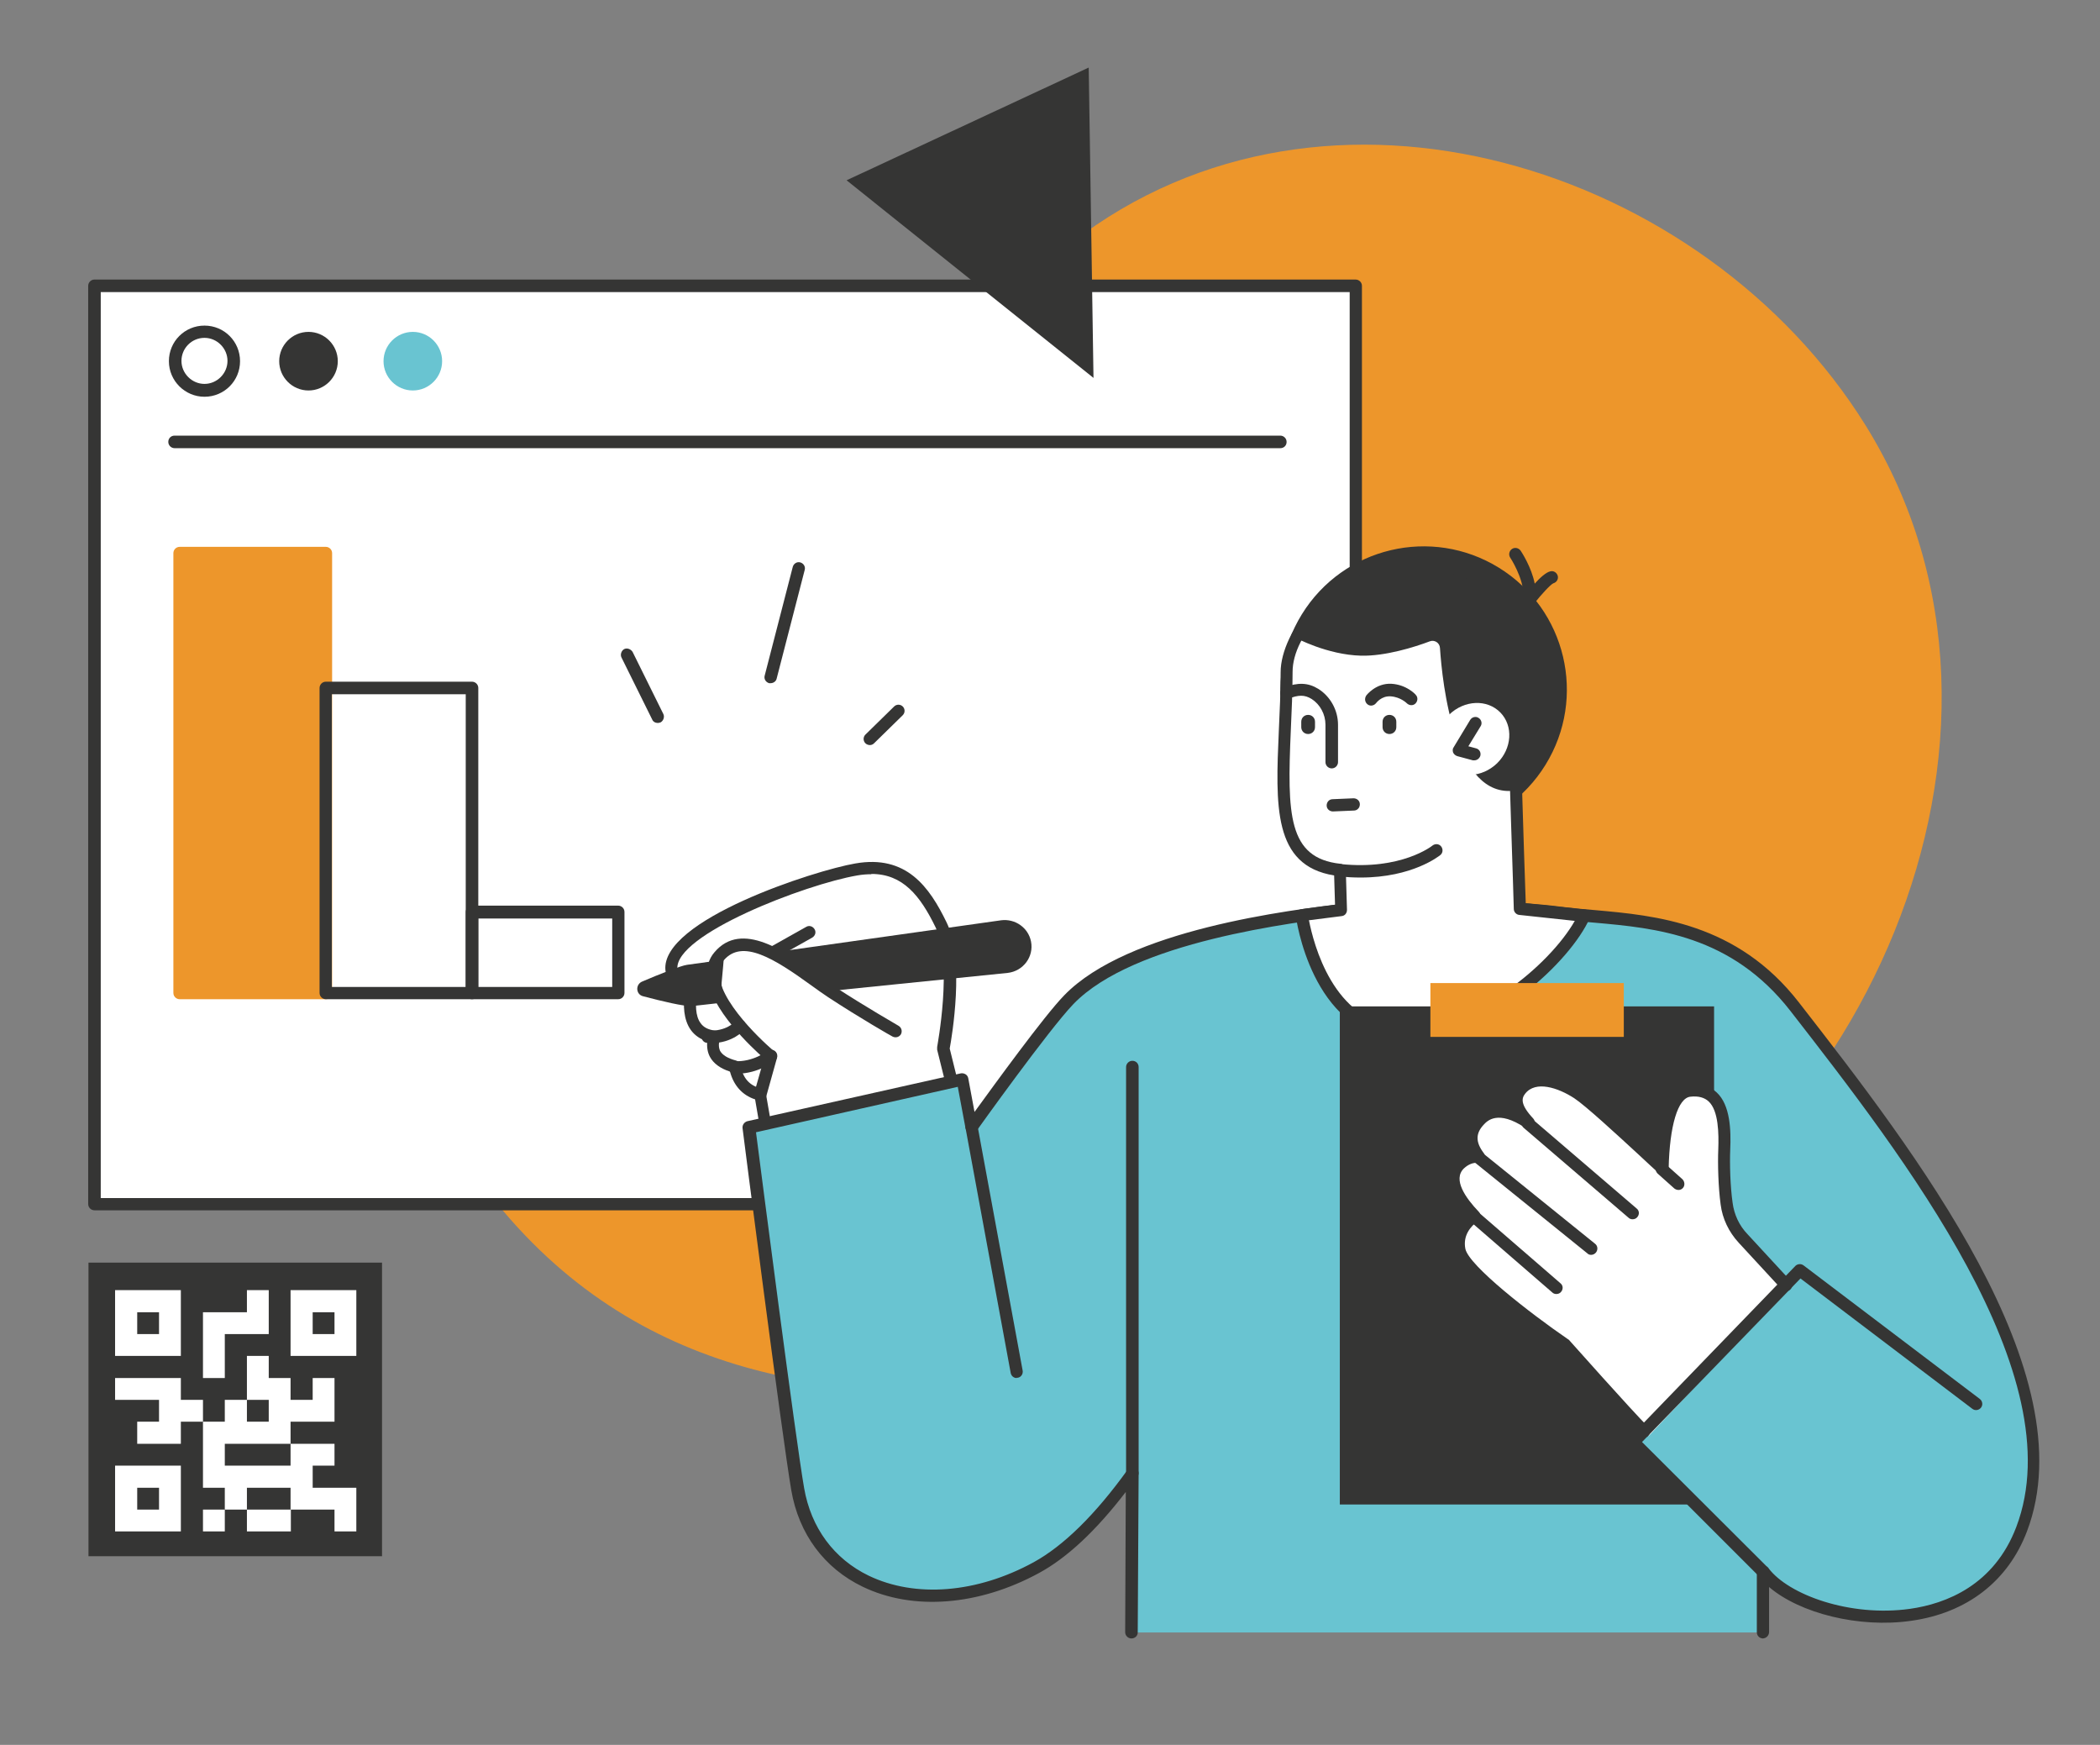 <?xml version="1.0" encoding="UTF-8"?>
<svg xmlns="http://www.w3.org/2000/svg" version="1.1" viewBox="0 0 702.5 583.6">
  <rect x="0" y="0" width="702.5" height="583.6" fill="#808080" stroke="none"/>
  <!-- Generator: Adobe Illustrator 29.2.1, SVG Export Plug-In . SVG Version: 2.1.0 Build 116)  -->
  <defs>
    <style>
      .st0 {
        fill: #69c4d1;
      }

      .st1 {
        fill: #353534;
      }

      .st2 {
        fill: #575900;
      }

      .st3 {
        fill: #fff;
      }

      .st4 {
        fill: #ed962b;
      }

      .st5 {
        fill: #282547;
      }
    </style>
  </defs>
  <g id="Layer_1">
    <g>
      <path class="st4" d="M371.8,461.3c-3.6.3-7.2.7-10.8,1.1-71,8.1-139.9,2.4-190.1-54.4-28-31.7-42.1-72.2-44.5-114-2.6-45.9,23.7-93,58.6-124.7,24.3-22.2,58.2-26.7,88.7-35.4,33.2-9.4,58.1-32.1,84.9-52.8,85.3-65.9,211.6-25.5,265.5,61.2,64.9,104.4-2.6,249.3-109.8,292.9-18.4,7.5-37.7,12.9-57.2,16.8-27.7,5.5-57,6.5-85.5,9.2Z"/>
      <g>
        <g>
          <rect class="st3" x="31.6" y="95.6" width="421.9" height="307.1"/>
          <path class="st2" d="M453.7,402.9H31.5V95.5h422.2v307.4ZM31.8,402.6h421.6V95.8H31.8v306.8Z"/>
        </g>
        <path class="st1" d="M453.5,404.8H31.6c-1.1,0-2.1-.9-2.1-2.1V95.6c0-1.1.9-2.1,2.1-2.1h421.9c1.1,0,2.1.9,2.1,2.1v307.1c0,1.1-.9,2.1-2.1,2.1ZM33.7,400.7h417.8V97.7H33.7v303Z"/>
        <g>
          <path class="st1" d="M68.4,132.7c-6.5,0-11.9-5.3-11.9-11.9s5.3-11.9,11.9-11.9,11.9,5.3,11.9,11.9-5.3,11.9-11.9,11.9ZM68.4,113c-4.3,0-7.7,3.5-7.7,7.7s3.5,7.7,7.7,7.7,7.7-3.5,7.7-7.7-3.5-7.7-7.7-7.7Z"/>
          <path class="st1" d="M93.4,120.8c0,5.4,4.4,9.8,9.8,9.8s9.8-4.4,9.8-9.8-4.4-9.8-9.8-9.8-9.8,4.4-9.8,9.8Z"/>
          <path class="st0" d="M128.3,120.8c0,5.4,4.4,9.8,9.8,9.8s9.8-4.4,9.8-9.8-4.4-9.8-9.8-9.8-9.8,4.4-9.8,9.8Z"/>
        </g>
        <path class="st1" d="M428.3,149.9H58.4c-1.1,0-2.1-.9-2.1-2.1s.9-2.1,2.1-2.1h369.9c1.1,0,2.1.9,2.1,2.1s-.9,2.1-2.1,2.1Z"/>
        <path class="st1" d="M332,430.3c-.9,0-1.8-.6-2-1.6l-7.5-32.2c-.3-1.1.4-2.2,1.5-2.5,1.1-.3,2.2.4,2.5,1.5l7.5,32.2c.3,1.1-.4,2.2-1.5,2.5-.2,0-.3,0-.5,0Z"/>
        <path class="st5" d="M379.1,503.2v.4c0-.1,0-.2,0-.2v-.2Z"/>
        <g>
          <g>
            <path class="st3" d="M319.9,367.7l-4.2-17.1s5.5-28.4-.7-41.3c-6.2-12.9-13.6-21.2-28.4-18.6-14.8,2.6-63.2,19.3-61.9,33.5.4,3.8,3,5.6,6.8,6.3-1.2,5.8-1.6,15,7.6,16.1-1.2,3.6-.8,8,6.8,10,.7,3.6,2.7,8.1,8.5,9.3l2,11.8,63.5-10.1Z"/>
            <path class="st2" d="M256.3,378l-2-11.9c-5.8-1.3-7.8-5.8-8.5-9.3-3.3-.9-5.6-2.3-6.6-4.3-.9-1.6-1-3.5-.3-5.8-2.8-.4-4.8-1.6-6.2-3.5-2.5-3.5-2.1-8.8-1.3-12.7-4.2-.7-6.4-2.9-6.8-6.4-.7-7.8,13.2-15.9,25-21.3,13.3-6,29.2-11,37-12.4,7-1.2,12.7,0,17.5,3.5,4,3,7.4,7.7,11,15.2,6.1,12.6.9,40.2.7,41.3l4.3,17.2c-.2,0-63.8,10.2-63.8,10.2ZM291.7,290.4c-1.6,0-3.3.2-5.1.5-7.7,1.3-23.7,6.3-36.9,12.4-11.7,5.3-25.5,13.3-24.8,21,.3,3.4,2.6,5.5,6.7,6.2-.7,4-1.1,9.3,1.4,12.8,1.3,1.9,3.4,3,6.2,3.4h.2s0,.2,0,.2c-.7,2.2-.7,4.1.2,5.7,1,1.9,3.2,3.3,6.5,4.1.7,3.6,2.7,8.1,8.5,9.3.1.1,2.1,11.8,2.1,11.8l63.2-10.1-4.2-17c0-.3,5.5-28.5-.7-41.2-5.5-11.4-11.7-19-23.1-19Z"/>
          </g>
          <path class="st1" d="M256.4,379.9c-1,0-1.9-.7-2-1.7l-1.8-10.5c-4.3-1.4-7.2-4.7-8.4-9.3-3.2-1-5.5-2.7-6.7-4.9-.8-1.5-1.1-3.3-.9-5.2-2.3-.7-4.2-2-5.5-3.8-2.5-3.5-2.6-8.4-2-12.4-4.8-1.5-6.2-4.9-6.5-7.6-1.6-16.8,50-33.4,63.5-35.7,17.1-3,24.8,7.8,30.6,19.8,6.1,12.6,1.7,38.3,1,42.1l4.1,16.6c.1.6,0,1.2-.3,1.6-.3.5-.8.8-1.4.9l-63.5,10.1c-.1,0-.2,0-.3,0ZM291.5,292.4c-1.5,0-3,.1-4.7.4-17.5,3-61.2,19.8-60.2,31.3.2,1.7.9,3.7,5.1,4.4.5,0,1,.4,1.4.9.3.5.4,1,.3,1.6-1,4.9-.7,8.9.9,11.1,1,1.5,2.6,2.3,4.9,2.6.6,0,1.2.4,1.5.9.3.5.4,1.2.2,1.7-.6,1.7-.5,3.1,0,4.2.8,1.4,2.6,2.5,5.3,3.2.8.2,1.4.8,1.5,1.6.8,4.3,3.1,6.9,6.9,7.7.8.2,1.4.8,1.6,1.7l1.7,9.8,59.3-9.5-3.7-14.9c0-.3,0-.6,0-.9,0-.3,5.3-27.8-.5-40-5.2-10.7-11-17.9-21.5-17.9Z"/>
          <path class="st1" d="M258.4,320.7c-.7,0-1.4-.4-1.8-1-.6-1-.2-2.2.8-2.8l12.3-6.9c1-.6,2.2-.2,2.8.8.6,1,.2,2.2-.8,2.8l-12.3,6.9c-.3.2-.7.3-1,.3Z"/>
          <path class="st1" d="M344.9,314.9c-.9-4.6-5.3-7.7-10-7.1l-76.6,10.8s2.8,2,6.9,4.5c4.4,2.6,8.7,5.4,12.9,8.3l59-6c5.2-.6,8.8-5.4,7.8-10.5Z"/>
          <path class="st1" d="M242.1,321l-12.3,1.7c-2.1.3-9.4,3.2-15,5.6-2.3,1-2.1,4.3.3,4.9,6,1.6,14,3.5,16.4,3.3l11.6-1.3c-.6-1.5-1.9-4.5-1.7-6.5.4-4.1.7-7.8.7-7.8Z"/>
          <path class="st1" d="M254.3,368.1c-.2,0-.4,0-.6,0-1.1-.3-1.7-1.4-1.4-2.5l3.3-11.6c-4-3.5-18.1-16.6-19-27.4-.3-3.1.5-5.9,2.4-8.1,9.1-10.8,23.9-.2,34.7,7.6,2,1.4,3.8,2.8,5.5,3.9,10.4,6.8,21.3,13,21.4,13.1,1,.6,1.3,1.8.8,2.8-.6,1-1.8,1.3-2.8.8-.1,0-11.1-6.3-21.6-13.2-1.7-1.1-3.6-2.5-5.7-4-12.3-8.9-23-15.6-29.2-8.3-1.2,1.4-1.7,3.1-1.5,5.1.9,10.6,18.4,25.4,18.6,25.5.6.5.9,1.4.7,2.1l-3.6,12.9c-.3.9-1.1,1.5-2,1.5Z"/>
          <path class="st1" d="M246.7,359c-.4,0-.8,0-1.2,0-1.1,0-2-1.1-1.9-2.2,0-1.1,1.2-2,2.2-1.9,6,.4,10.9-3.3,10.9-3.4.9-.7,2.2-.5,2.9.4.7.9.5,2.2-.4,2.9-.2.2-5.6,4.3-12.5,4.3Z"/>
          <path class="st1" d="M237.7,348.8c-.4,0-.7,0-1.1,0-1.1,0-2-1-1.9-2.2,0-1.1.9-2,2.2-1.9,6,.3,8.8-2.8,8.9-3,.7-.9,2-1,2.9-.2.9.7,1,2,.3,2.9-.2.2-3.8,4.5-11.2,4.5Z"/>
        </g>
        <path class="st0" d="M600.3,336.6c-23.8-30.6-55.9-28.4-77.2-31.2-17.6-2.3-53.3-3.6-70.9-1.4-20,2.4-73.7,8.7-94.6,30.3-8.4,8.7-32.6,42.7-32.6,42.7l-3-16-71.4,16s13.3,103.4,16.3,121c5.9,34.2,44.2,45.7,79.8,26.3,11.6-6.3,22.6-18.3,32.1-31.5l-.3,53.2h211.2v-20.3c13.1,17.3,70.7,27.4,86.5-14.4,19.6-51.8-37-124.6-76-174.8Z"/>
        <path class="st1" d="M589.8,548c-1.2,0-2.1-.9-2.1-2.1v-20.2c.1-.9.7-1.7,1.6-1.9.8-.3,1.8,0,2.3.7,6.7,8.9,27.3,16.4,47.3,13.6,12.1-1.7,28.2-7.9,35.6-27.4,19.2-50.6-37.8-124-75.5-172.5-19.8-25.5-45.2-27.8-65.6-29.6-3.7-.3-7.2-.6-10.5-1.1-17.8-2.3-53.2-3.5-70.4-1.4h-.5c-19.9,2.5-72.7,8.8-92.9,29.7-8.2,8.5-32.2,42.1-32.4,42.4-.5.7-1.3,1-2.1.8-.8-.2-1.4-.8-1.6-1.6l-2.6-13.9-67.5,15.2c1.8,14,13.3,103,16.1,119,2.3,13.3,10,23.7,21.6,29.3,15.6,7.5,36.2,5.9,55.2-4.5,10-5.5,20.6-15.9,31.4-30.9.5-.7,1.5-1,2.3-.8.9.3,1.4,1.1,1.4,2l-.3,53.2c0,1.1-.9,2-2.1,2-1.1,0-2.1-.9-2.1-2.1l.2-46.9c-9.9,12.9-19.6,22-29,27.1-20.2,11-42.2,12.7-59,4.6-12.9-6.2-21.4-17.7-23.9-32.3-3-17.4-16.2-120-16.3-121.1-.1-1.1.6-2,1.6-2.3l71.4-16c.5-.1,1.1,0,1.6.3.5.3.8.8.9,1.3l2.1,11.3c6.7-9.2,23.2-32,30-39,21.3-22,75.1-28.5,95.4-30.9h.5c17.5-2.2,53.4-1,71.4,1.4,3.2.4,6.7.7,10.3,1,20.1,1.8,47.5,4.2,68.2,30.9,38.5,49.5,96.3,124,76.3,176.8-6.3,16.7-20.1,27.4-38.8,30-17.4,2.5-37.2-2.5-47.5-11.3v15.2c-.1,1.1-1,2-2.2,2Z"/>
        <circle class="st1" cx="476.3" cy="230.8" r="47.9" transform="translate(29.6 514.6) rotate(-58.3)"/>
        <path class="st3" d="M508.3,304.1s-1.9-56.2-1.8-60.4c.2-5.9-.3-13.4-1.1-20.8-1.7-16.4-9.1-29-25.6-29.5l-14.1-.4c-18.2-.5-35.4,17.4-35.4,31.8,0,34.7-7.5,63.5,17.9,66.2l.4,13.4-13.1,1.7s4.7,37.5,32.4,39.3c27.7,1.8,55.8-25.2,62-39l-21.6-2.3Z"/>
        <path class="st1" d="M470.6,347.5c-.9,0-1.9,0-2.8,0-29.1-1.9-34.3-40.7-34.3-41.1-.1-1.1.7-2.2,1.8-2.3l11.3-1.5-.3-9.8c-20.5-3.3-19.6-23.3-18.5-48.5.3-6.3.6-12.8.6-19.5s4.1-15.8,11-22.5c7.7-7.5,17.2-11.6,26.5-11.4l14.1.4c15.7.4,25.5,11.5,27.6,31.3.9,8.7,1.3,15.8,1.1,21.1-.1,3.2,1,38.6,1.7,58.4l19.8,2.1c.7,0,1.2.4,1.6,1,.3.6.4,1.3,0,1.9-6.3,14.2-33.2,40.4-61.2,40.4ZM437.9,307.9c1.5,7.6,8.1,34,30.2,35.4,24.5,1.6,50.4-20.7,58.7-35.3l-18.6-2c-1-.1-1.8-1-1.8-2,0-2.3-1.9-56.3-1.8-60.5.2-5.1-.2-12-1.1-20.5-1.3-12.4-6.4-27.2-23.6-27.6l-14.1-.4c-8.1-.2-16.7,3.5-23.6,10.2-6.1,6-9.8,13.3-9.8,19.5s-.3,13.4-.6,19.7c-1.2,27.9-1,42.6,16.6,44.5,1,.1,1.8,1,1.8,2l.4,13.4c0,1.1-.7,2-1.8,2.1l-11,1.4Z"/>
        <path class="st1" d="M455.1,293.5c-2.2,0-4.6-.1-7.1-.4-1.1-.1-1.9-1.1-1.8-2.3.1-1.1,1.1-1.9,2.3-1.8,20.3,2.1,30.6-6.1,30.7-6.2.9-.7,2.2-.6,2.9.3.7.9.6,2.2-.3,2.9-.4.3-9.3,7.5-26.6,7.5Z"/>
        <path class="st1" d="M458.7,236c-.4,0-.8-.1-1.2-.4-.9-.7-1.1-1.9-.5-2.9.1-.2,3.3-4.3,8.5-4,5,.3,8,3.5,8.1,3.7.8.8.7,2.1-.1,2.9-.8.8-2.1.7-2.9-.1,0,0-2.1-2.1-5.4-2.3-3.1-.2-4.8,2.2-4.9,2.3-.4.5-1,.8-1.7.8Z"/>
        <path class="st1" d="M464.8,245.5c-1.3,0-2.3-1-2.3-2.3v-1.8c0-1.3,1-2.3,2.3-2.3s2.3,1,2.3,2.3v1.8c0,1.3-1,2.3-2.3,2.3Z"/>
        <path class="st1" d="M437.6,245.5c-1.3,0-2.3-1-2.3-2.3v-1.8c0-1.3,1-2.3,2.3-2.3s2.3,1,2.3,2.3v1.8c0,1.3-1,2.3-2.3,2.3Z"/>
        <path class="st1" d="M445.5,257c-1.1,0-2.1-.9-2.1-2.1v-12.5c0-3.5-1.8-6.8-4.6-8.6-2.4-1.5-4.5-1.4-7.8-.1-1.1.4-2.2-.2-2.6-1.2-.4-1.1.2-2.2,1.2-2.6,4.6-1.7,8-1.6,11.4.5,4,2.5,6.6,7.1,6.6,12v12.5c0,1.1-.9,2.1-2.1,2.1Z"/>
        <path class="st1" d="M454.2,270.6c-.3.3-.8.5-1.3.5l-7,.3c-1.1,0-2.1-.8-2.1-2,0-1.1.8-2.1,2-2.1l7-.3c1.1,0,2.1.8,2.1,2,0,.6-.2,1.2-.7,1.6Z"/>
        <path class="st1" d="M506.9,264.5c-.3-8.8-.4-19.5-.4-20.8.2-5.9-.3-13.4-1.1-20.8-1.7-16.4-9.1-29-25.6-29.5l-14.1-.4c-13.5-.3-26.5,9.4-32.3,20.3,0,0,10.5,5.7,21.9,6,8.1.2,18-2.9,23-4.8,1.6-.6,3.3.5,3.4,2.2.8,12,4.9,50.6,25.1,47.7Z"/>
        <g>
          <path class="st3" d="M483.7,256c4.4,4.5,12,4.2,17.1-.7,5-4.9,5.5-12.5,1.1-17-4.4-4.5-12-4.2-17.1.7-5,4.9-5.5,12.5-1.1,17Z"/>
          <path class="st1" d="M493.2,254.3c-.2,0-.4,0-.5,0l-5.2-1.4c-.6-.2-1.1-.6-1.4-1.2-.2-.6-.2-1.3.2-1.8l5.5-9.1c.6-1,1.9-1.3,2.8-.7,1,.6,1.3,1.9.7,2.8l-4.1,6.7,2.6.7c1.1.3,1.7,1.4,1.4,2.5-.3.9-1.1,1.5-2,1.5Z"/>
        </g>
        <polygon class="st1" points="573.4 454.2 546.5 482.3 567.4 503.2 448.2 503.2 448.2 336.6 573.4 336.6 573.4 454.2"/>
        <g>
          <path class="st3" d="M583,414.3c-3-3.2-4.9-7.3-5.5-11.6-.8-5.7-1-13.4-.8-18.1.4-10.8-.8-20.9-11.6-19.8-7.5.7-9,17-9.1,26.1-6.2-5.5-23.2-21.8-28.5-25.2-6.7-4.3-15-6.3-19.2-1-2.5,3.2-1.2,6.7,2.8,11-5.5-3.6-11.9-5.8-16.5-.7-3.8,4.1-3,8.2,0,12-1.9-.1-4.2.3-6.4,2.5-4.1,4-1.9,10.2,4.9,17.3-2.4,1.7-6.3,5.5-5,11.4,1.8,8.5,35.1,31.5,35.1,31.5,0,0,27.6,31.2,28.3,30.6.6-.6,46.8-49.6,46.8-49.6l-15.2-16.5Z"/>
          <path class="st1" d="M549.8,481.1c-.5,0-1-.2-1.4-.6-5.8-5.7-24.5-26.8-26.6-29.1-6.1-4.2-33.9-23.9-35.7-32.6-1.2-5.7,1.5-9.7,4-12.1-8.5-9.7-6.6-15.4-3.4-18.6,1.3-1.3,2.8-2.2,4.4-2.7-2.4-5.1-.4-9.1,2-11.7,2.4-2.6,6.3-4.8,12.3-3-.7-2.2-.6-4.7,1.3-7.2,4.3-5.5,12.9-5.3,21.9.5,4.1,2.6,14.2,11.9,22.3,19.4,1.2,1.1,2.2,2.1,3.2,3,.7-11.2,3.2-22.9,10.8-23.7,3.9-.4,7.1.5,9.4,2.7,4.5,4.2,4.8,12.5,4.5,19.2-.2,4.5,0,12.2.8,17.7.5,3.9,2.2,7.6,5,10.5l14.4,15.6c.8.8.7,2.1-.1,2.9-.8.8-2.1.7-2.9-.1l-14.4-15.6c-3.3-3.6-5.4-8-6-12.7-.8-5.8-1-13.7-.8-18.4.2-5.4.1-13-3.2-16.1-1.4-1.3-3.4-1.9-6.1-1.6-4.2.4-7,9.7-7.3,24.1,0,.8-.5,1.5-1.2,1.8-.7.3-1.6.2-2.2-.4-1.6-1.4-3.9-3.6-6.5-6-7.6-7-17.9-16.5-21.7-19-5.4-3.5-12.9-6-16.4-1.5-1.2,1.5-1.7,3.6,2.7,8.3.7.8.7,1.9,0,2.7-.7.8-1.8.9-2.7.4-9.2-6.1-12.7-2.3-13.9-1-2.7,2.9-2.7,5.8,0,9.4.5.6.5,1.5.2,2.2-.4.7-1.1,1.1-2,1.1-1.7-.1-3.3.5-4.8,1.9-3.8,3.7.6,9.9,5,14.5.4.4.6,1,.6,1.6,0,.6-.4,1.1-.9,1.5-2.4,1.7-5.1,4.8-4.2,9.3,1.2,5.6,21.6,21.5,34.3,30.2.1,0,.3.2.4.3.2.2,20.7,23.3,26.5,29.1.8.8.8,2.1,0,2.9-.4.4-.9.6-1.5.6Z"/>
          <g>
            <path class="st1" d="M546.1,407.8c-.5,0-1-.2-1.3-.5l-35-30c-.9-.7-1-2-.2-2.9.7-.9,2-1,2.9-.2l35,30c.9.7,1,2,.2,2.9-.4.5-1,.7-1.6.7Z"/>
            <path class="st1" d="M561.5,398c-.5,0-1-.2-1.4-.5l-5.6-5c-.8-.8-.9-2.1-.2-2.9.8-.8,2.1-.9,2.9-.2l5.6,5c.8.8.9,2.1.2,2.9-.4.5-1,.7-1.5.7Z"/>
            <path class="st1" d="M532.3,419.7c-.5,0-.9-.1-1.3-.5l-37.9-30.6c-.9-.7-1-2-.3-2.9.7-.9,2-1,2.9-.3l37.9,30.6c.9.7,1,2,.3,2.9-.4.5-1,.8-1.6.8Z"/>
            <path class="st1" d="M520.6,432.8c-.5,0-1-.2-1.3-.5l-27.6-23.9c-.9-.7-1-2-.2-2.9.8-.9,2-1,2.9-.2l27.6,23.9c.9.7,1,2,.2,2.9-.4.5-1,.7-1.6.7Z"/>
          </g>
        </g>
        <path class="st1" d="M589.9,527.8c-.5,0-1.1-.2-1.5-.6l-43.4-43.4c-.8-.8-.8-2.1,0-2.9l55.6-57.5c.7-.7,1.9-.8,2.7-.2l59,44.7c.9.7,1.1,2,.4,2.9-.7.9-2,1.1-2.9.4l-57.5-43.6-53,54.7,42,41.9c.8.8.8,2.1,0,2.9-.4.4-.9.6-1.5.6Z"/>
        <path class="st1" d="M340.1,460.9c-1,0-1.8-.7-2-1.7l-15.1-81.9c-.2-1.1.5-2.2,1.6-2.4,1.1-.2,2.2.5,2.4,1.6l15.1,81.9c.2,1.1-.5,2.2-1.6,2.4-.1,0-.3,0-.4,0Z"/>
        <path class="st1" d="M378.8,494.8c-1.1,0-2.1-.9-2.1-2.1v-135.8c0-1.1.9-2.1,2.1-2.1s2.1.9,2.1,2.1v135.8c0,1.1-.9,2.1-2.1,2.1Z"/>
        <path class="st1" d="M511.4,202.8c-.3,0-.6,0-.9-.2-.9-.4-1.3-1.4-1.1-2.3,1-4.6-2.7-11.5-4.2-13.8-.6-.9-.4-2.2.6-2.9.9-.6,2.2-.4,2.9.6.2.3,3.6,5.4,4.7,11,1.8-2,3.8-3.8,5.2-4.1,1.1-.3,2.2.4,2.5,1.5.3,1.1-.4,2.2-1.5,2.5-.9.4-3.9,3.6-6.5,6.9-.4.5-1,.8-1.6.8Z"/>
        <path class="st4" d="M109,334.2h-48.9c-1.1,0-2.1-.9-2.1-2.1v-147.1c0-1.1.9-2.1,2.1-2.1h48.9c1.1,0,2.1.9,2.1,2.1v147.1c0,1.1-.9,2.1-2.1,2.1ZM62.1,330.1h44.8v-143h-44.8v143Z"/>
        <rect class="st4" x="60" y="185.1" width="48.9" height="147.1"/>
        <path class="st1" d="M157.9,334.2h-48.9c-1.1,0-2.1-.9-2.1-2.1v-102c0-1.1.9-2.1,2.1-2.1h48.9c1.1,0,2.1.9,2.1,2.1v102c0,1.1-.9,2.1-2.1,2.1ZM111,330.1h44.8v-97.9h-44.8v97.9Z"/>
        <path class="st1" d="M206.8,334.2h-48.9c-1.1,0-2.1-.9-2.1-2.1v-27.1c0-1.1.9-2.1,2.1-2.1h48.9c1.1,0,2.1.9,2.1,2.1v27.1c0,1.1-.9,2.1-2.1,2.1ZM160,330.1h44.8v-22.9h-44.8v22.9Z"/>
        <polygon class="st1" points="365.8 126.4 364.2 22.6 283.2 60.3 365.8 126.4"/>
        <rect class="st4" x="478.5" y="328.8" width="64.7" height="18"/>
        <g>
          <path class="st1" d="M220,241.8c-.8,0-1.5-.4-1.8-1.1l-10.3-20.8c-.5-1,0-2.3.9-2.8,1-.5,2.2,0,2.8.9l10.3,20.8c.5,1,0,2.3-.9,2.8-.3.1-.6.2-.9.2Z"/>
          <path class="st1" d="M257.8,228.5c-.2,0-.3,0-.5,0-1.1-.3-1.8-1.4-1.5-2.5l9.4-36.4c.3-1.1,1.4-1.8,2.5-1.5,1.1.3,1.8,1.4,1.5,2.5l-9.4,36.4c-.2.9-1.1,1.5-2,1.5Z"/>
          <path class="st1" d="M291,249.2c-.5,0-1.1-.2-1.5-.6-.8-.8-.8-2.1,0-2.9l9.6-9.4c.8-.8,2.1-.8,2.9,0,.8.8.8,2.1,0,2.9l-9.6,9.4c-.4.4-.9.6-1.4.6Z"/>
        </g>
      </g>
    </g>
  </g>
  <g id="Layer_3">
    <rect class="st1" x="29.6" y="422.3" width="98.2" height="98.2"/>
    <g>
      <path class="st3" d="M38.5,512.2h22v-22h-22v22ZM45.9,497.6h7.3v7.3h-7.3v-7.3Z"/>
      <path class="st3" d="M60.5,431.5h-22v22h22v-22ZM53.2,446.2h-7.3v-7.3h7.3v7.3Z"/>
      <polygon class="st3" points="60.5 468.2 60.5 460.9 38.5 460.9 38.5 468.2 53.2 468.2 53.2 475.5 45.9 475.5 45.9 482.9 60.5 482.9 60.5 475.5 67.9 475.5 67.9 468.2 60.5 468.2"/>
      <rect class="st3" x="67.9" y="504.9" width="7.3" height="7.3"/>
      <polygon class="st3" points="75.2 446.2 82.6 446.2 89.9 446.2 89.9 431.5 82.6 431.5 82.6 438.9 67.9 438.9 67.9 460.9 75.2 460.9 75.2 446.2"/>
      <rect class="st3" x="82.6" y="504.9" width="14.7" height="7.3"/>
      <polygon class="st3" points="104.6 490.2 111.9 490.2 111.9 482.9 97.2 482.9 97.2 490.2 75.2 490.2 75.2 482.9 97.2 482.9 97.2 475.5 111.9 475.5 111.9 460.9 104.6 460.9 104.6 468.2 97.2 468.2 97.2 460.9 89.9 460.9 89.9 453.5 82.6 453.5 82.6 468.2 89.9 468.2 89.9 475.5 82.6 475.5 82.6 468.2 75.2 468.2 75.2 475.5 67.9 475.5 67.9 497.6 75.2 497.6 75.2 504.9 82.6 504.9 82.6 497.6 97.2 497.6 97.2 504.9 111.9 504.9 111.9 512.2 119.2 512.2 119.2 497.6 104.6 497.6 104.6 490.2"/>
      <path class="st3" d="M97.2,431.5v22h22v-22h-22ZM111.9,446.2h-7.3v-7.3h7.3v7.3Z"/>
    </g>
  </g>
</svg>